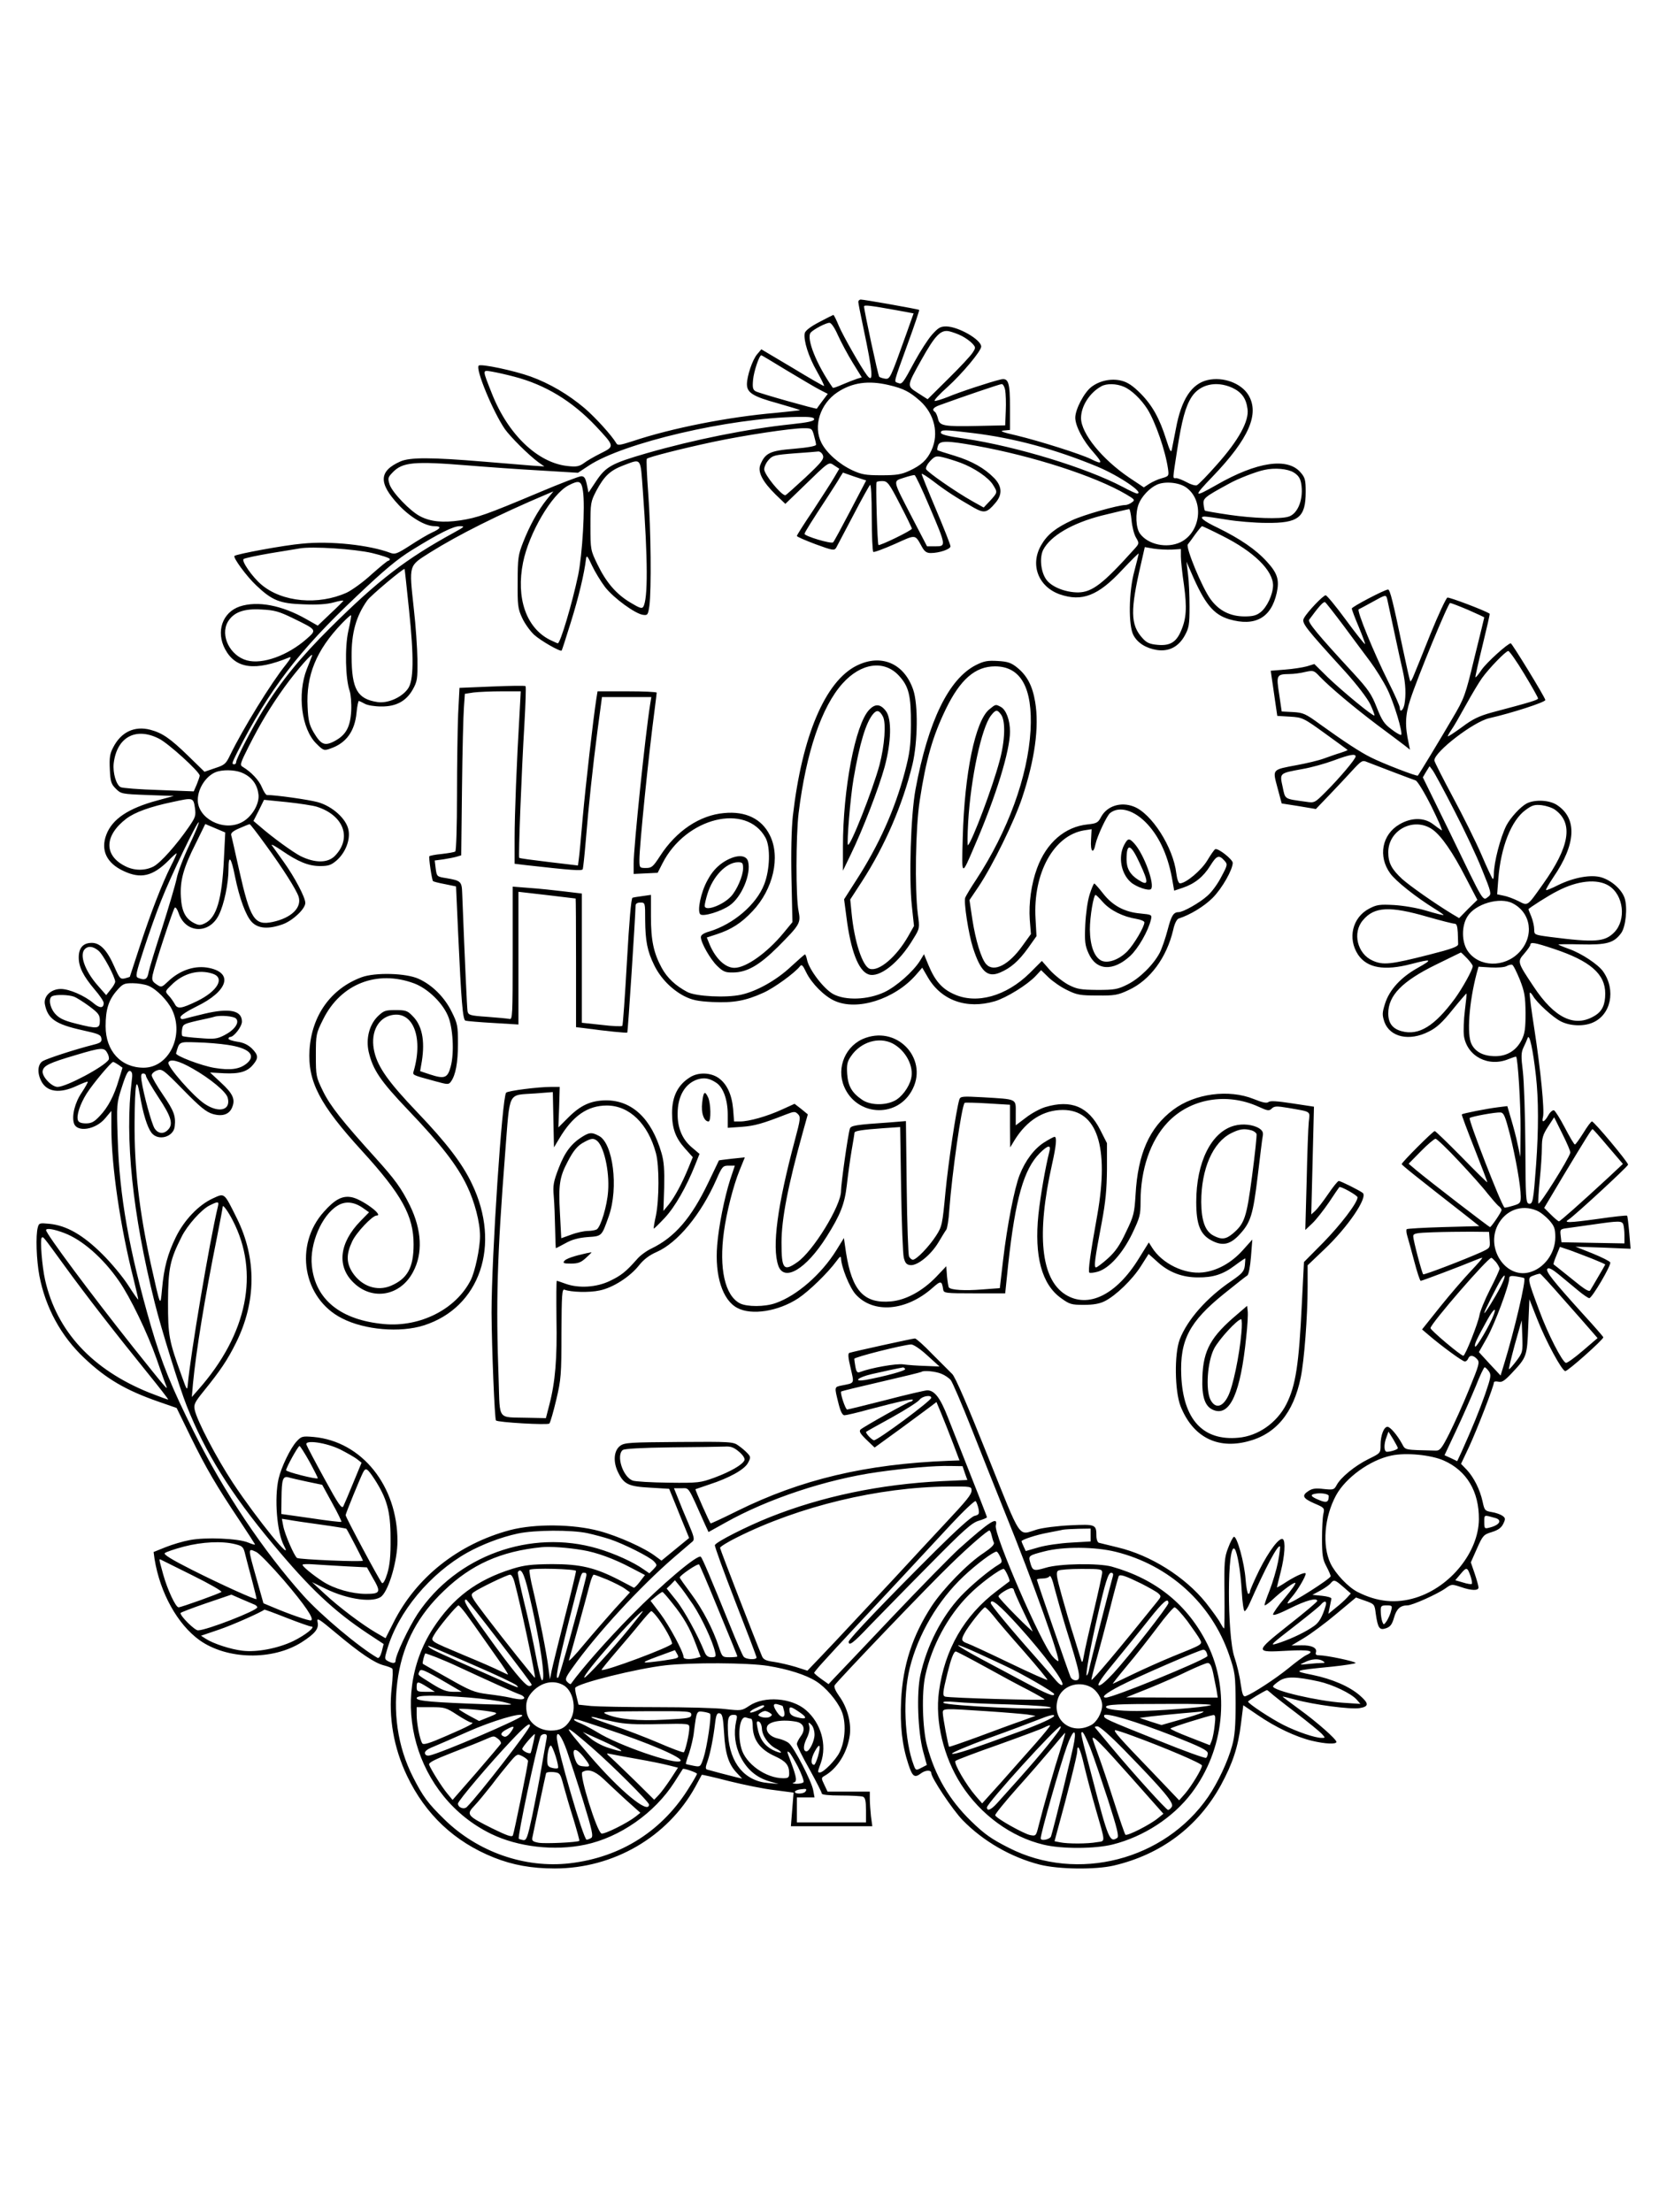 <?xml version="1.0" standalone="no"?>
<!DOCTYPE svg PUBLIC "-//W3C//DTD SVG 20010904//EN"
 "http://www.w3.org/TR/2001/REC-SVG-20010904/DTD/svg10.dtd">
<svg version="1.0" xmlns="http://www.w3.org/2000/svg"
 width="864pt" height="1152pt" viewBox="0 0 864 1152"
 preserveAspectRatio="xMidYMid meet">

<g transform="translate(0,1152) scale(0.1,-0.1)"
fill="#000000" stroke="none">
<path d="M4470 9948 c0 -7 12 -67 26 -133 50 -237 55 -296 19 -249 -32 43
-123 203 -146 256 -13 32 -26 58 -29 58 -3 -1 -36 -17 -75 -38 -44 -23 -71
-44 -74 -57 -7 -38 20 -123 63 -198 24 -43 41 -77 37 -77 -4 0 -79 43 -166 96
l-160 95 -22 -26 c-24 -28 -53 -113 -53 -156 0 -44 32 -64 160 -99 66 -19 119
-35 117 -36 -1 -1 -58 -7 -127 -14 -246 -21 -541 -79 -744 -147 -69 -22 -80
-24 -87 -10 -23 39 -106 131 -164 181 -85 72 -182 129 -281 165 -86 31 -260
68 -271 57 -18 -17 74 -239 136 -330 30 -42 123 -135 176 -174 l30 -21 -60 4
c-33 3 -148 12 -255 21 -276 23 -385 23 -435 1 -112 -50 -115 -112 -10 -225
59 -64 139 -112 187 -112 39 0 35 -12 -12 -33 -22 -10 -74 -41 -115 -68 -67
-43 -78 -47 -102 -38 -109 41 -311 63 -459 48 -94 -8 -342 -54 -353 -64 -8 -9
63 -106 113 -153 83 -79 123 -95 246 -99 71 -3 122 0 158 10 29 8 51 12 50 8
-2 -3 -32 -34 -68 -67 l-65 -62 -60 34 c-128 73 -254 96 -346 66 -91 -31 -125
-131 -77 -222 55 -103 157 -116 333 -44 14 6 10 -4 -16 -37 -77 -95 -225 -336
-291 -472 -21 -44 -28 -51 -78 -67 l-55 -19 -85 83 c-94 91 -134 119 -198 136
-82 21 -152 -12 -193 -93 -17 -32 -20 -54 -17 -114 3 -64 7 -76 31 -100 27
-27 31 -28 165 -33 l137 -5 -84 -23 c-153 -41 -236 -97 -267 -178 -31 -81 1
-149 90 -190 89 -42 151 -27 232 53 24 25 44 42 44 39 0 -4 -13 -33 -30 -66
-45 -90 -103 -238 -161 -415 -29 -88 -53 -161 -53 -162 -1 -1 -12 -4 -26 -8
-23 -5 -27 -1 -54 60 -38 87 -74 125 -118 125 -45 0 -68 -26 -68 -76 0 -50 24
-97 83 -167 26 -30 47 -61 47 -70 0 -28 -20 -29 -53 -1 -46 39 -126 74 -170
74 -52 0 -92 -39 -83 -81 15 -75 56 -103 196 -134 82 -18 95 -23 98 -42 3 -18
-4 -24 -40 -33 -99 -25 -245 -73 -266 -86 -26 -17 -29 -61 -7 -104 29 -57 96
-66 184 -25 30 14 56 24 58 22 2 -2 -12 -27 -31 -56 -36 -52 -53 -122 -41
-160 15 -50 115 -34 164 27 l31 37 0 -85 c0 -201 46 -517 116 -792 13 -53 24
-100 24 -105 0 -4 -23 28 -51 72 -28 44 -90 119 -138 166 -99 98 -184 147
-273 156 -52 5 -55 4 -61 -18 -12 -43 -7 -172 8 -252 32 -167 113 -315 234
-429 114 -108 216 -168 389 -228 l92 -32 74 -152 c79 -161 132 -252 255 -436
42 -63 77 -118 79 -122 2 -4 -14 0 -35 9 -51 22 -224 29 -305 13 -34 -6 -91
-23 -126 -37 l-62 -25 5 -37 c29 -177 120 -340 234 -422 143 -102 380 -107
532 -11 70 45 91 71 83 105 -5 25 4 20 96 -57 124 -104 199 -155 248 -168 20
-5 41 -13 45 -17 4 -4 3 -49 -3 -100 -17 -154 10 -312 80 -459 96 -201 247
-343 452 -425 98 -39 196 -57 317 -57 306 0 588 164 732 425 18 33 33 61 34
63 1 1 65 -13 141 -33 77 -19 183 -41 238 -47 l99 -13 -7 -87 -7 -88 212 0
212 0 -7 52 c-3 29 -6 70 -6 91 l0 37 -110 0 -110 0 -17 36 c-16 33 -16 36 -1
45 69 38 122 124 134 215 8 65 -14 145 -56 202 -19 27 -28 48 -23 56 12 21
497 528 605 631 90 88 190 175 201 175 3 0 8 -11 11 -24 3 -13 8 -31 12 -39 4
-10 -13 -27 -53 -54 -84 -55 -211 -186 -271 -277 -100 -154 -150 -307 -159
-491 -6 -132 5 -233 38 -333 21 -64 32 -72 65 -47 24 18 54 19 54 2 0 -25 111
-191 163 -245 107 -110 253 -194 402 -232 100 -25 289 -27 385 -5 248 58 440
203 559 420 61 113 89 197 104 319 l12 96 75 -51 c93 -64 199 -114 282 -134
71 -17 128 -19 128 -6 0 14 -103 105 -196 172 -46 34 -84 62 -84 64 0 1 30 -6
67 -16 94 -26 288 -52 334 -44 49 8 49 24 2 65 -53 47 -145 87 -248 108 -105
21 -101 23 103 43 67 7 122 16 122 19 0 8 -152 40 -189 40 -16 0 -21 4 -18 14
9 24 -21 39 -75 38 l-52 -1 65 39 c35 21 111 77 168 125 l103 86 48 -17 c48
-17 49 -18 55 -68 11 -75 19 -87 54 -75 22 8 31 20 41 55 13 46 33 64 70 64
25 0 157 59 200 90 29 21 32 21 77 6 57 -20 93 -20 93 -3 0 8 -9 40 -20 73
l-20 58 32 72 c30 68 35 73 78 86 32 10 49 22 59 43 12 25 12 30 -5 42 -10 7
-35 16 -56 19 -35 6 -37 9 -47 56 -14 62 -45 124 -82 164 l-30 31 42 89 c43
93 129 316 129 334 0 6 10 8 23 5 18 -5 32 4 68 42 81 86 82 89 88 246 l6 141
39 -99 c46 -118 131 -275 148 -275 14 0 198 164 198 176 0 3 -46 56 -102 117
-160 177 -201 228 -189 240 7 7 25 -2 58 -29 27 -22 71 -59 99 -82 27 -23 55
-42 61 -42 14 0 115 171 109 186 -2 6 -44 27 -93 47 l-88 35 144 -5 143 -6 -7
84 c-4 46 -9 86 -11 88 -3 3 -73 -5 -156 -17 -145 -20 -178 -21 -149 -3 29 18
310 277 310 286 1 12 -177 225 -188 225 -5 0 -25 -27 -45 -60 -21 -33 -40 -60
-44 -60 -4 0 -27 39 -52 87 -25 48 -51 89 -57 91 -7 2 -21 -10 -30 -27 -21
-37 -36 -40 -27 -7 8 35 -12 241 -45 456 -16 102 -27 187 -24 190 2 3 9 -4 16
-15 19 -35 104 -113 146 -134 47 -24 117 -27 164 -7 97 40 124 170 56 267 -26
37 -114 95 -177 117 -28 10 -54 21 -56 23 -2 2 50 3 117 1 134 -3 172 7 210
59 24 33 34 133 18 182 -15 45 -68 92 -121 108 -54 16 -143 0 -225 -40 -33
-17 -61 -28 -63 -26 -3 2 15 32 38 67 118 172 125 305 20 375 -39 27 -116 31
-159 9 -32 -17 -84 -73 -106 -115 -31 -62 -65 -192 -65 -253 0 -17 -3 -28 -6
-25 -4 4 -31 61 -59 127 -29 67 -96 202 -149 300 -53 99 -96 184 -96 190 0 45
205 202 286 220 115 26 295 84 292 95 -5 20 -173 294 -180 295 -15 0 -125 -99
-152 -138 -16 -24 -30 -41 -32 -39 -2 1 15 76 37 166 22 90 39 164 37 165 -22
16 -210 87 -220 84 -7 -3 -47 -88 -88 -189 -40 -101 -80 -199 -88 -218 -7 -18
-15 -31 -17 -29 -3 2 -20 80 -40 174 -50 240 -66 304 -76 304 -17 0 -189 -90
-189 -99 0 -5 16 -48 36 -95 20 -48 35 -89 33 -90 -2 -2 -47 54 -99 125 -52
71 -100 129 -106 129 -13 0 -96 -87 -113 -119 -14 -25 4 -47 217 -281 61 -68
112 -135 128 -167 14 -30 24 -57 22 -59 -7 -6 -168 127 -243 199 l-70 69 -39
-12 c-22 -6 -73 -14 -114 -17 l-74 -6 5 -36 c3 -20 11 -73 17 -117 l12 -82 66
-4 c65 -4 70 -6 182 -87 63 -46 116 -84 118 -86 2 -2 -14 -8 -35 -15 -21 -6
-60 -20 -88 -30 -27 -10 -90 -25 -139 -34 -133 -25 -129 -20 -103 -118 l22
-82 89 -14 89 -15 71 74 c39 41 93 98 120 128 46 50 52 53 75 43 43 -17 235
-90 253 -96 10 -3 46 -62 83 -136 36 -73 60 -128 53 -124 -7 4 -28 19 -46 33
-47 35 -113 34 -174 -2 -91 -53 -112 -167 -48 -255 28 -40 136 -125 228 -182
29 -18 52 -34 50 -35 -2 -2 -41 8 -88 22 -49 15 -121 27 -170 30 -75 4 -90 2
-130 -19 -87 -46 -113 -155 -57 -240 47 -69 136 -85 277 -48 108 28 114 25 34
-20 -88 -49 -148 -114 -171 -187 -15 -48 -15 -58 -3 -95 29 -79 130 -102 231
-50 41 20 71 48 124 114 38 47 71 85 72 84 2 -1 -2 -41 -8 -88 -6 -48 -8 -107
-5 -132 16 -107 128 -165 233 -121 20 8 38 14 39 12 9 -9 24 -249 23 -377 l-1
-145 -14 65 c-7 36 -23 95 -34 132 l-20 68 -48 -6 c-58 -7 -183 -32 -189 -37
-2 -2 28 -82 66 -178 38 -96 68 -175 67 -176 -1 -2 -62 58 -134 132 -73 74
-136 135 -140 135 -9 0 -172 -163 -172 -172 0 -5 67 -59 340 -272 l64 -51
-186 -5 c-103 -3 -189 -8 -192 -11 -3 -3 -2 -19 3 -35 5 -16 21 -75 36 -131
15 -57 30 -103 34 -103 7 0 213 78 275 104 21 9 41 16 45 16 4 0 -22 -30 -58
-68 -35 -37 -107 -120 -160 -186 l-95 -119 34 -29 c69 -59 177 -138 189 -138
6 0 14 7 17 15 8 20 27 19 47 -3 14 -16 11 -28 -42 -157 -31 -77 -78 -180
-103 -230 -40 -79 -49 -90 -72 -89 -165 4 -156 2 -174 35 -25 46 -62 89 -76
89 -19 0 -36 -45 -36 -94 0 -43 0 -43 -63 -74 -71 -35 -145 -96 -166 -136 -13
-24 -17 -25 -67 -20 -41 5 -59 3 -79 -10 -37 -24 -31 -38 30 -65 52 -22 54
-24 47 -55 -4 -17 -7 -76 -7 -131 0 -84 4 -107 23 -142 12 -23 22 -46 22 -51
0 -13 -203 -142 -223 -142 -5 0 5 16 22 35 28 32 71 105 71 120 0 11 -45 -8
-98 -41 -28 -19 -52 -32 -52 -30 0 1 9 38 20 81 21 83 26 160 11 170 -18 11
-72 -61 -122 -160 -27 -55 -49 -106 -49 -112 0 -7 -4 -13 -9 -13 -4 0 -11 34
-14 75 -6 86 -45 227 -61 222 -5 -2 -19 -28 -30 -58 -19 -48 -21 -74 -19 -236
1 -101 0 -183 -2 -183 -3 0 -11 13 -20 29 -8 16 -42 63 -75 105 -109 135 -287
247 -459 288 -47 12 -92 22 -98 24 -7 2 -13 18 -13 36 0 60 -5 61 -136 55 -66
-3 -144 -13 -174 -22 -100 -30 -76 -66 -256 383 -104 261 -169 412 -185 427
-13 13 -60 60 -104 104 -43 45 -84 81 -90 81 -11 0 -320 -68 -341 -75 -9 -2
-7 -25 6 -79 19 -84 23 -77 -47 -91 -38 -8 -38 -6 -17 -90 11 -45 21 -65 32
-65 8 0 65 13 126 30 167 44 237 59 230 49 -3 -5 -9 -9 -14 -9 -11 0 -239
-128 -258 -144 -9 -9 -3 -21 30 -53 l43 -41 135 98 c74 55 147 108 161 119
l26 20 26 -62 c14 -34 41 -102 60 -152 l34 -90 -56 -2 c-432 -17 -769 -97
-1101 -261 -74 -37 -137 -66 -139 -65 -5 3 -82 176 -79 178 2 1 35 12 73 25
102 33 184 78 201 113 14 26 14 31 -3 49 -10 11 -31 29 -47 40 -27 20 -41 21
-310 19 -254 -2 -283 -3 -306 -20 -34 -25 -38 -85 -10 -140 30 -61 55 -72 167
-78 l98 -6 33 -81 c18 -45 41 -102 52 -128 l19 -47 -72 -59 -72 -59 -30 22
c-57 44 -196 106 -293 132 -137 37 -336 39 -466 5 -269 -72 -489 -246 -607
-482 l-41 -81 -50 29 c-72 42 -193 133 -268 203 l-65 60 70 -34 c118 -58 256
-76 294 -38 39 39 81 187 81 286 0 288 -186 519 -436 542 -59 5 -64 4 -89 -23
-32 -34 -80 -134 -94 -194 -23 -101 -9 -280 28 -349 55 -102 -140 137 -266
327 -85 129 -188 325 -199 381 -6 27 1 40 48 98 85 105 123 161 167 250 106
213 108 440 5 648 -68 137 -63 133 -126 104 -74 -34 -149 -113 -192 -201 -43
-88 -62 -159 -72 -270 -9 -97 -7 -100 -59 132 -60 275 -86 497 -84 740 2 201
9 242 27 140 17 -100 39 -170 61 -199 35 -45 116 -22 121 34 6 53 -4 80 -60
162 -33 48 -60 95 -60 103 0 9 12 20 28 26 26 9 33 4 137 -102 87 -89 119
-115 153 -125 51 -15 88 -2 102 37 16 40 2 70 -59 126 l-57 53 73 -4 c83 -4
123 9 153 47 27 33 25 48 -8 82 -20 19 -44 31 -75 35 -26 4 -47 11 -47 16 0 5
4 9 9 9 19 0 61 54 61 80 0 58 -64 72 -195 41 -49 -12 -98 -24 -107 -27 -12
-3 -18 0 -18 9 0 9 35 32 84 56 161 78 193 173 67 200 -74 16 -154 -10 -218
-72 -31 -29 -33 -30 -58 -13 -22 15 -25 22 -20 49 10 49 106 341 115 350 4 5
13 -7 20 -27 35 -107 160 -113 210 -10 27 54 50 164 50 238 0 79 14 63 34 -39
23 -113 56 -203 87 -236 33 -35 87 -39 162 -12 52 19 117 80 117 111 0 29 -55
133 -112 213 -30 42 -58 81 -63 88 -4 7 20 -6 52 -28 86 -59 140 -81 200 -81
44 0 58 5 87 30 45 40 71 106 61 157 -10 58 -84 125 -161 146 -48 13 -218 37
-264 37 -5 0 -17 18 -26 40 -15 37 -56 80 -99 106 -17 9 -15 17 32 110 60 118
111 203 184 305 64 89 155 192 144 164 -4 -11 -16 -42 -27 -69 -51 -130 -28
-313 50 -389 36 -36 40 -37 73 -25 82 28 127 90 136 188 3 33 9 60 12 60 3 -1
17 -7 31 -15 14 -8 52 -14 85 -14 78 -1 131 28 165 89 23 41 25 55 24 155 -1
61 -9 180 -19 266 -25 233 -28 220 85 292 147 92 356 197 609 304 l33 14 -35
-43 c-45 -56 -89 -136 -123 -223 -25 -64 -28 -82 -28 -205 -1 -121 1 -140 23
-187 13 -29 41 -68 62 -88 35 -32 137 -90 144 -83 2 2 23 68 48 148 40 128 70
253 79 330 3 21 8 15 31 -35 15 -32 46 -83 68 -112 44 -57 159 -141 199 -145
23 -3 25 1 32 47 11 84 8 400 -6 585 -7 96 -11 178 -7 181 9 9 182 53 346 88
160 34 405 71 470 71 42 0 44 -1 54 -37 6 -21 11 -43 11 -49 0 -7 -44 -15
-115 -21 -125 -10 -150 -22 -175 -83 -15 -37 10 -87 79 -155 l51 -49 88 85
c143 139 137 135 167 115 l26 -17 -27 -46 c-15 -26 -65 -103 -110 -172 -46
-68 -84 -128 -84 -132 0 -4 44 -23 97 -43 90 -33 98 -34 108 -18 5 9 45 85 88
167 43 83 83 154 88 160 5 5 9 -59 9 -167 0 -97 4 -179 8 -182 5 -3 55 16 112
41 113 51 104 52 142 -16 13 -23 24 -31 45 -31 45 0 103 20 103 35 0 8 -34 94
-75 191 -41 97 -75 181 -75 186 0 4 28 -13 63 -40 61 -47 115 -82 209 -136 54
-30 68 -27 112 25 37 43 35 86 -6 129 -51 52 -116 89 -208 117 -47 14 -87 27
-88 29 -2 1 -1 12 3 23 8 27 46 27 196 0 296 -53 622 -158 785 -254 44 -26 46
-29 29 -41 -10 -8 -26 -14 -34 -14 -38 0 -220 -52 -277 -79 -86 -40 -130 -75
-161 -129 -60 -102 -16 -217 96 -257 116 -40 200 -8 326 128 47 50 85 88 85
84 0 -4 -10 -45 -22 -90 -30 -108 -32 -285 -5 -335 22 -41 66 -68 123 -77 62
-9 112 17 144 75 22 40 25 57 25 150 0 58 -3 134 -8 170 l-8 65 24 -55 c71
-165 116 -220 199 -245 134 -39 218 7 247 137 15 68 4 103 -51 163 -58 64
-141 120 -255 176 -78 37 -103 59 -68 59 8 0 59 -7 113 -16 53 -9 147 -17 207
-17 168 -2 205 28 205 162 0 60 -3 74 -26 100 -67 80 -227 57 -438 -64 -121
-69 -124 -64 -21 43 190 198 246 328 186 426 -38 61 -131 95 -211 77 -84 -19
-138 -101 -166 -254 -9 -45 -18 -93 -21 -107 -4 -20 -10 -10 -29 50 -35 111
-72 178 -134 241 -40 40 -67 58 -98 66 -53 14 -115 1 -158 -32 -38 -29 -84
-117 -84 -160 0 -43 40 -120 96 -182 49 -56 46 -64 -14 -34 -52 26 -267 94
-387 123 -75 17 -92 24 -67 26 l32 3 0 115 c0 133 -8 157 -48 148 -55 -13
-219 -67 -275 -91 -33 -13 -64 -22 -69 -21 -6 2 24 35 67 73 76 69 175 187
175 210 0 36 -118 104 -182 105 -31 0 -42 -7 -75 -44 -21 -24 -60 -85 -88
-136 -64 -119 -67 -123 -89 -114 -21 8 -25 -7 53 208 34 93 60 171 58 172 -4
4 -287 54 -304 54 -7 0 -13 -6 -13 -12z m202 -44 l86 -16 -38 -107 c-84 -235
-85 -236 -111 -233 -13 2 -27 7 -30 10 -6 6 -79 345 -79 366 0 9 27 6 172 -20z
m-308 -130 c17 -37 51 -101 77 -143 l47 -76 -26 -8 c-15 -5 -48 -18 -74 -29
-27 -12 -49 -20 -51 -17 -85 121 -139 257 -115 287 15 17 79 51 98 51 9 0 27
-26 44 -65z m646 -4 c19 -10 43 -27 54 -39 18 -20 18 -22 1 -48 -10 -16 -66
-76 -126 -135 l-108 -107 -50 32 c-59 38 -60 34 17 172 72 129 101 159 145
150 17 -4 48 -15 67 -25z m-911 -180 c72 -43 149 -89 171 -100 l41 -21 -28
-37 c-15 -20 -28 -38 -29 -40 -2 -4 -297 79 -318 90 -15 8 -18 19 -14 61 4 43
32 127 43 127 2 0 62 -36 134 -80z m-1419 -32 c160 -42 299 -126 423 -257 99
-106 99 -105 25 -142 -34 -17 -74 -40 -89 -52 -23 -16 -38 -19 -82 -14 -156
16 -311 164 -395 377 -51 129 -51 123 -1 115 24 -4 78 -16 119 -27z m1948 -43
c78 -18 111 -36 164 -83 75 -68 99 -171 59 -257 -23 -50 -53 -78 -116 -107
-41 -19 -67 -23 -145 -23 -82 0 -103 4 -151 26 -70 33 -134 90 -161 143 -44
86 -7 203 83 263 77 51 161 63 267 38z m607 -27 c3 -18 5 -67 3 -108 l-3 -75
-140 -3 c-181 -4 -202 0 -210 38 -4 16 -11 32 -16 35 -17 11 -9 23 24 35 112
41 314 110 324 110 7 0 15 -15 18 -32z m618 18 c39 -16 90 -65 123 -117 42
-68 94 -218 107 -311 5 -36 4 -38 -31 -48 -20 -5 -50 -19 -66 -29 l-29 -19
-75 50 c-142 96 -252 231 -252 311 0 62 45 132 105 165 27 16 79 15 118 -2z
m564 -5 c49 -23 73 -55 80 -111 9 -62 -46 -162 -158 -288 -50 -57 -98 -106
-106 -109 -8 -3 -32 4 -53 16 -21 11 -45 21 -54 21 -20 0 -20 -14 4 143 25
161 44 230 76 280 43 66 128 85 211 48z m-2177 -164 c0 -10 -32 -17 -117 -26
-229 -24 -508 -80 -758 -152 -179 -52 -210 -69 -260 -144 l-40 -60 -9 43 c-7
32 -13 42 -29 42 -11 0 -110 -38 -221 -85 -276 -116 -319 -131 -410 -145 -89
-13 -153 -7 -207 21 -52 26 -146 124 -160 166 -10 32 -9 37 15 62 52 55 111
60 396 37 96 -8 264 -20 373 -26 l197 -12 56 37 c180 119 731 248 1087 254 67
1 87 -2 87 -12z m825 -72 c216 -26 430 -84 650 -175 113 -47 250 -140 206
-140 -5 0 -38 15 -73 34 -192 101 -553 211 -825 252 -86 12 -123 21 -123 31 0
16 17 16 165 -2z m-779 -117 c6 -19 -8 -36 -92 -115 -55 -51 -101 -92 -104
-92 -22 0 -110 108 -110 135 0 13 10 35 23 49 20 23 31 26 132 34 61 4 118 9
127 10 9 0 20 -9 24 -21z m717 -38 c72 -27 145 -77 168 -114 25 -40 25 -40
-14 -83 l-34 -36 -59 33 c-89 50 -235 152 -241 167 -3 8 7 27 21 42 25 26 31
28 66 20 21 -5 63 -18 93 -29z m-1655 -147 c26 -355 27 -563 2 -603 -7 -11
-20 -6 -65 21 -75 44 -128 106 -173 199 -36 74 -37 77 -37 200 0 121 1 127 31
185 41 76 71 105 142 132 94 35 87 44 100 -134z m3389 97 c23 -14 34 -29 39
-55 15 -81 -16 -162 -67 -176 -45 -13 -184 -8 -307 10 -68 10 -125 20 -127 22
-2 2 -5 17 -7 33 -3 31 5 38 134 108 42 24 142 63 183 71 53 12 121 6 152 -13z
m-2308 -199 c-45 -86 -85 -160 -90 -165 -9 -10 -149 32 -149 44 0 7 39 69 125
200 23 36 50 77 58 92 l17 27 60 -21 61 -20 -82 -157z m412 20 c87 -204 87
-206 31 -206 l-44 0 -78 150 c-103 199 -101 188 -43 207 27 9 52 15 56 14 5
-1 40 -75 78 -165z m-154 13 c34 -65 62 -123 62 -127 1 -9 -168 -91 -174 -85
-6 5 -15 319 -10 327 2 4 16 6 32 6 25 -1 34 -12 90 -121z m-1651 69 c12 -79
-3 -330 -25 -438 -32 -151 -93 -355 -106 -355 -3 0 -22 9 -43 19 -122 63 -175
217 -138 402 31 153 149 355 236 401 56 29 68 25 76 -29z m3141 19 c96 -68 78
-234 -30 -286 -71 -33 -168 -12 -210 45 -22 30 -25 106 -7 154 15 39 57 84 95
101 41 19 115 12 152 -14z m-284 -171 c3 -33 13 -73 23 -90 18 -31 18 -31 -11
-63 -160 -178 -217 -222 -290 -223 -67 0 -139 29 -166 67 -29 40 -36 115 -16
155 38 73 152 139 304 178 87 21 123 30 144 34 3 0 9 -26 12 -58z m-3528 -64
c-252 -138 -395 -248 -645 -496 -155 -154 -256 -278 -349 -428 -56 -90 -141
-254 -141 -271 0 -7 -4 -12 -10 -12 -14 0 -13 5 16 63 165 325 319 527 620
811 146 139 214 195 290 242 144 89 215 124 249 124 27 0 25 -3 -30 -33z
m4000 -17 c164 -82 265 -180 265 -259 -1 -47 -31 -112 -65 -139 -21 -17 -41
-22 -83 -22 -75 0 -134 30 -177 89 -44 59 -131 270 -119 286 5 6 23 30 39 53
17 23 32 41 35 42 3 0 50 -22 105 -50z m-4427 -90 c50 -12 92 -26 92 -31 0 -5
-3 -9 -8 -9 -4 0 -43 -32 -87 -71 -43 -40 -102 -82 -129 -95 -148 -67 -336
-50 -444 41 -49 41 -107 126 -93 134 7 5 69 18 139 30 70 11 138 23 152 25 66
12 289 -3 378 -24z m4165 18 l47 3 0 -39 c0 -21 7 -88 16 -148 16 -118 13
-175 -16 -241 -25 -58 -58 -77 -122 -71 -42 4 -57 11 -79 36 -62 69 -63 144
-7 385 l20 88 46 -8 c26 -4 68 -6 95 -5z m-3973 -312 c26 -249 25 -371 -6
-413 -32 -45 -105 -77 -158 -69 -105 16 -134 67 -135 236 -1 124 23 211 82
294 17 24 188 168 194 163 1 -1 11 -96 23 -211z m5095 52 c3 -13 19 -88 36
-168 17 -80 37 -172 45 -205 15 -66 17 -126 8 -174 -7 -32 -24 -43 -24 -16 0
8 -26 68 -59 133 -76 152 -167 375 -155 379 5 2 36 19 69 37 74 41 73 41 80
14z m-228 -136 c47 -64 110 -148 139 -187 28 -38 69 -103 89 -144 35 -71 82
-227 72 -238 -3 -2 -26 10 -50 29 -38 28 -50 46 -77 114 -27 69 -44 94 -123
180 -182 197 -239 265 -229 277 52 71 75 96 83 91 5 -3 48 -58 96 -122z m649
82 c46 -20 84 -38 84 -39 0 -2 -23 -96 -51 -209 -48 -199 -52 -211 -116 -319
-63 -108 -172 -288 -179 -296 -5 -5 -182 63 -245 95 -53 26 -140 83 -261 170
-79 58 -91 63 -145 66 l-58 3 -13 89 c-16 101 -14 105 53 106 22 0 60 5 83 11
42 9 45 8 75 -24 56 -58 179 -161 301 -253 66 -49 131 -98 144 -108 l25 -20
-6 30 c-21 95 -19 149 7 229 40 123 198 505 208 505 5 0 47 -16 94 -36z
m-6123 -42 c129 -63 128 -61 74 -109 -99 -87 -230 -134 -311 -112 -88 24 -140
129 -100 200 30 51 84 71 177 65 66 -3 92 -11 160 -44z m291 -68 c-19 -85 -15
-250 7 -312 6 -18 10 -65 8 -105 -5 -85 -28 -126 -90 -158 -49 -25 -68 -16
-106 48 -22 38 -28 62 -31 131 -9 164 45 296 177 434 25 26 47 46 49 44 2 -3
-4 -39 -14 -82z m6124 -223 c40 -66 72 -123 72 -128 0 -8 -36 -19 -240 -73
-68 -19 -100 -34 -157 -77 -40 -29 -73 -51 -73 -47 0 3 8 18 18 32 11 15 45
74 77 132 32 58 70 121 84 140 36 50 123 140 136 140 6 0 44 -54 83 -119z
m-7111 -337 c48 -23 213 -173 213 -193 0 -5 -7 -25 -15 -45 l-16 -37 -182 7
c-100 3 -190 10 -199 15 -23 12 -41 74 -36 123 16 137 114 191 235 130z m6233
-93 c0 -14 -85 -114 -155 -184 -58 -58 -59 -59 -104 -52 -115 16 -107 11 -121
77 -16 73 -18 71 101 93 48 8 122 29 165 45 83 31 114 36 114 21z m513 -280
c53 -102 119 -242 146 -311 47 -115 49 -126 34 -138 -33 -24 -18 -48 -202 332
l-141 288 17 29 18 29 16 -21 c9 -12 60 -106 112 -208z m-6304 191 c45 -22 71
-59 77 -108 7 -51 -37 -123 -91 -148 -95 -46 -225 23 -225 118 0 65 50 135
105 149 43 11 102 6 134 -11z m-254 -178 c6 -42 3 -50 -32 -101 -64 -93 -146
-185 -183 -205 -45 -23 -101 -23 -149 2 -111 56 -108 159 7 247 44 33 122 62
242 87 105 23 107 23 115 -30z m635 5 c141 -45 184 -164 94 -256 -37 -38 -104
-38 -179 -1 -39 20 -147 98 -212 155 l-33 28 28 55 27 55 120 -12 c66 -7 136
-18 155 -24z m6449 -16 c96 -70 76 -192 -64 -388 -83 -117 -77 -113 -128 -87
-24 12 -59 25 -77 28 l-33 7 6 79 c13 168 68 306 142 360 34 25 47 29 84 25
24 -3 55 -13 70 -24z m-7113 -184 c-30 -63 -60 -141 -66 -174 -7 -33 -41 -148
-75 -255 -35 -107 -67 -212 -71 -232 -6 -38 -19 -45 -55 -30 -15 6 -11 24 31
152 26 80 66 193 90 252 48 123 188 413 195 406 3 -3 -19 -56 -49 -119z m180
-74 c-10 -208 -38 -304 -99 -333 -22 -11 -32 -11 -54 0 -47 23 -67 62 -71 137
-5 86 13 152 79 282 l48 98 52 -22 52 -22 -7 -140z m220 72 c89 -122 157 -230
169 -266 18 -57 -37 -111 -135 -132 -95 -20 -117 14 -175 272 -20 90 -38 171
-41 180 -3 11 10 22 43 36 27 12 50 21 53 21 3 1 42 -50 86 -111z m6075 83
c46 -33 106 -120 173 -251 l60 -115 -48 -47 -47 -48 -37 22 c-92 56 -220 146
-260 182 -55 51 -72 84 -72 139 0 117 135 186 231 118z m917 -292 c78 -48 93
-179 28 -244 -49 -49 -100 -53 -333 -23 -83 11 -83 11 -83 40 0 16 -7 46 -15
66 -8 19 -15 37 -15 38 0 5 108 74 151 95 105 55 207 65 267 28z m-500 -92
c97 -50 113 -172 34 -255 -78 -82 -211 -78 -269 8 -31 46 -32 129 -1 178 40
66 169 104 236 69z m-441 -71 c67 -19 129 -35 138 -35 11 0 15 -12 17 -45 1
-25 2 -52 2 -61 1 -13 -31 -25 -149 -55 -204 -52 -242 -56 -297 -31 -79 35
-106 145 -50 210 59 71 140 75 339 17z m655 -166 c190 -63 268 -131 268 -233
0 -58 -16 -92 -54 -115 -104 -64 -210 -14 -320 153 -84 126 -85 128 -47 171
17 20 31 40 31 45 0 16 23 12 122 -21z m-7580 -9 c24 -18 88 -138 88 -163 -1
-7 -11 -25 -24 -40 l-23 -29 -43 49 c-68 77 -98 161 -68 191 17 17 42 15 70
-8z m7129 -41 c16 -17 29 -35 29 -40 0 -18 -53 -114 -93 -169 -106 -144 -188
-194 -277 -170 -48 13 -70 42 -70 93 0 93 72 167 247 253 70 35 130 63 131 64
2 0 17 -14 33 -31z m274 -110 c25 -64 29 -87 30 -174 0 -81 -4 -108 -20 -140
-28 -55 -76 -85 -137 -85 -61 0 -103 21 -124 62 -26 49 -13 219 26 368 l10 36
64 -4 c35 -2 72 1 82 7 11 6 24 9 29 7 6 -1 23 -36 40 -77z m-6806 30 c63 -22
24 -90 -82 -142 -83 -40 -103 -43 -117 -15 -7 12 -21 33 -32 44 -19 21 -19 22
14 54 61 62 144 84 217 59z m-335 -63 c41 -17 99 -76 122 -124 65 -135 -17
-302 -148 -302 -118 0 -198 87 -198 216 0 86 15 135 57 184 32 37 39 40 84 40
27 0 65 -6 83 -14z m-389 -56 c14 -5 50 -28 80 -50 48 -36 55 -45 55 -75 0
-43 -11 -44 -126 -15 -60 15 -85 27 -106 50 -29 32 -38 84 -15 93 21 9 85 7
112 -3z m845 -115 c18 -21 -9 -59 -62 -86 -37 -19 -52 -21 -126 -15 -47 3 -88
8 -92 11 -3 2 -5 17 -2 33 4 28 8 30 80 47 43 9 82 18 87 20 30 10 104 4 115
-10z m6769 -297 c14 -122 14 -281 1 -462 -14 -190 -17 -208 -38 -204 -15 3
-17 30 -18 298 -1 162 -7 338 -13 390 -10 80 -9 99 3 125 8 16 18 39 22 50 9
26 28 -62 43 -197z m-6814 161 c111 -16 150 -53 102 -95 -37 -32 -86 -39 -170
-25 -67 11 -204 63 -200 76 17 62 14 60 109 57 49 -1 120 -7 159 -13z m-626
-43 c8 -13 10 -29 7 -34 -22 -36 -221 -142 -266 -142 -31 0 -82 54 -78 82 4
29 34 43 173 84 134 40 148 41 164 10z m445 -81 c90 -51 175 -121 182 -152 17
-64 -45 -81 -119 -32 -61 40 -197 196 -190 216 8 21 54 10 127 -32z m-387 20
l21 -15 -19 -62 c-25 -85 -57 -145 -100 -190 -28 -30 -43 -38 -71 -38 -24 0
-38 5 -42 16 -9 24 10 83 45 139 33 52 128 165 138 165 4 0 16 -7 28 -15z m69
-84 c-37 -297 4 -692 120 -1156 33 -133 129 -442 166 -535 97 -245 228 -455
448 -719 193 -232 317 -349 496 -468 l82 -54 -10 -40 c-7 -24 -15 -36 -22 -32
-93 53 -295 222 -387 325 -208 232 -411 536 -569 851 -117 233 -168 360 -224
552 -114 394 -164 677 -173 974 -6 181 -6 185 22 271 21 66 32 87 43 83 11 -5
13 -17 8 -52z m74 27 c0 -7 29 -57 65 -112 68 -102 79 -141 49 -170 -22 -23
-51 -20 -69 8 -15 23 -57 175 -68 249 -4 28 -2 37 9 37 8 0 14 -6 14 -12z
m7103 -303 c31 -124 57 -272 57 -326 0 -33 -3 -37 -41 -48 -23 -7 -42 -11 -44
-9 -19 19 -189 458 -181 466 9 8 135 31 161 29 17 -2 24 -20 48 -112z m315
-98 c-9 -34 -163 -279 -166 -264 -2 9 1 65 7 124 6 58 11 133 11 166 0 51 5
68 32 110 l32 49 43 -87 c24 -48 43 -92 41 -98z m197 32 l77 -90 -78 -73
c-144 -133 -249 -226 -255 -226 -4 0 -23 16 -42 35 l-35 35 100 168 c123 204
147 242 152 242 3 0 39 -41 81 -91z m-777 -76 c61 -65 128 -140 149 -168 22
-27 47 -56 56 -64 10 -7 17 -17 17 -22 0 -10 -53 -88 -60 -89 -5 0 -312 236
-385 297 l-39 33 64 65 c35 36 70 65 76 65 7 0 62 -53 122 -117z m-6463 -235
c-44 -183 -144 -778 -157 -928 -3 -33 -5 -30 -30 40 -69 191 -73 213 -73 390
1 176 10 219 71 340 29 59 104 143 146 163 44 22 49 21 43 -5z m77 -73 c141
-272 77 -591 -178 -880 l-35 -40 6 70 c16 167 60 440 126 767 16 81 29 150 29
155 1 12 29 -27 52 -72z m6791 51 c18 -7 47 -30 65 -50 27 -31 32 -44 32 -89
0 -84 -60 -164 -137 -183 -122 -31 -225 124 -163 246 40 78 124 110 203 76z
m451 -72 c3 -9 6 -34 6 -57 l0 -42 -164 3 -164 3 -4 34 c-4 33 -3 35 37 40 22
3 83 12 135 19 131 19 147 19 154 0z m-8119 -45 c93 -35 202 -130 284 -249 59
-84 149 -271 196 -405 23 -66 45 -129 50 -140 12 -30 3 -19 -172 200 -220 277
-453 590 -453 609 0 12 40 6 95 -15z m7423 -36 c3 -41 2 -42 -43 -63 -84 -38
-298 -120 -303 -116 -7 7 -52 178 -52 198 0 15 14 18 103 21 56 2 145 3 197 3
l95 -1 3 -42z m-7423 -133 c110 -152 271 -359 434 -560 60 -74 108 -136 107
-138 -2 -1 -46 15 -99 36 -297 120 -481 319 -542 586 -16 70 -27 211 -18 220
8 8 3 14 118 -144z m7958 35 c37 -15 67 -28 67 -30 0 -1 -16 -29 -35 -61 -19
-33 -38 -65 -43 -73 -6 -10 -29 4 -97 60 -50 40 -92 74 -94 75 -2 2 5 23 15
47 l18 44 51 -17 c27 -10 80 -30 118 -45z m-502 -17 c10 -13 18 -28 19 -34 0
-6 -22 -55 -50 -109 -27 -53 -52 -114 -55 -134 -7 -41 -74 -211 -84 -211 -13
0 -171 133 -171 144 0 22 298 366 317 366 3 0 13 -10 24 -22z m350 -192 c63
-71 129 -146 146 -166 l33 -38 -77 -66 c-42 -36 -82 -65 -88 -63 -20 7 -94
151 -138 271 -64 171 -64 172 -30 184 15 6 31 10 34 9 4 -1 58 -60 120 -131z
m-325 65 c-30 -58 -86 -148 -86 -138 0 9 68 144 88 175 26 39 24 16 -2 -37z
m122 43 c11 -8 -52 -276 -105 -448 l-18 -59 -57 61 -56 61 43 76 c39 69 115
272 115 308 0 12 8 15 38 10 20 -3 38 -7 40 -9z m-159 -191 c-20 -54 -93 -177
-97 -165 -4 12 7 36 64 139 31 56 50 71 33 26z m119 -239 c-18 -24 -36 -44
-39 -44 -3 0 11 57 30 128 l36 127 3 -83 c3 -81 2 -85 -30 -128z m-3069 28
l64 -58 -74 3 c-41 1 -92 5 -114 8 -35 6 -170 -18 -227 -40 -13 -5 -18 1 -23
27 -3 18 -6 37 -6 42 0 9 250 72 296 75 12 0 47 -23 84 -57z m-115 -71 c6 -8
-104 -38 -206 -57 -67 -11 -42 13 30 30 60 14 145 32 164 35 4 1 9 -3 12 -8z
m3040 -12 c13 -19 11 -30 -19 -118 -31 -88 -67 -176 -124 -303 l-22 -47 -33
16 -33 15 62 132 c34 72 79 175 101 228 21 54 42 98 46 98 4 0 14 -10 22 -21z
m-2851 -13 c18 -7 39 -22 48 -32 9 -11 58 -125 109 -254 51 -129 130 -328 176
-442 141 -347 291 -768 275 -768 -4 0 -17 10 -28 23 -59 63 -308 638 -297 683
13 50 -29 24 -190 -120 -43 -39 -200 -199 -349 -356 -149 -157 -284 -300 -301
-317 l-31 -33 -38 27 c-20 14 -37 29 -37 32 1 3 20 27 43 52 61 68 271 293
422 454 72 77 184 198 249 268 66 71 123 124 127 120 5 -5 11 -23 15 -39 5
-28 3 -32 -21 -38 -17 -4 -94 -74 -200 -179 -263 -262 -455 -463 -455 -476 0
-25 24 -7 107 81 49 50 187 192 308 314 185 188 227 225 263 235 23 7 42 15
42 18 0 4 -43 114 -203 519 -40 103 -70 142 -108 142 -10 0 -106 -22 -213 -50
-107 -27 -199 -50 -204 -50 -9 0 -38 87 -31 94 2 2 96 25 209 51 113 26 207
49 209 51 10 9 74 3 104 -10z m-53 -125 c0 -15 -278 -221 -298 -221 -11 0 -47
39 -41 44 2 2 63 36 134 75 72 40 136 81 144 92 14 19 61 27 61 10z m2430
-262 c0 -7 -36 -19 -57 -19 -16 0 -17 39 -2 77 l10 28 25 -40 c13 -22 24 -43
24 -46z m-5506 -8 c33 -17 72 -39 85 -49 l24 -19 -43 -104 c-23 -57 -47 -112
-52 -123 -8 -15 -25 9 -98 143 -49 89 -91 169 -94 178 -11 27 104 11 178 -26z
m-162 -63 c25 -46 44 -84 43 -86 -6 -7 -165 33 -165 42 0 13 62 126 70 126 3
0 27 -37 52 -82z m2237 52 c21 -18 31 -34 28 -44 -9 -23 -73 -60 -157 -91 -72
-26 -82 -28 -238 -26 -90 1 -174 6 -187 11 -51 19 -87 130 -52 159 9 7 97 12
253 14 131 1 257 3 279 4 31 2 47 -4 74 -27z m3671 -46 c119 -53 183 -161 182
-305 -1 -170 -148 -353 -329 -409 -103 -32 -201 -22 -303 30 -49 25 -115 95
-141 149 -44 94 -32 241 29 354 50 92 177 184 287 207 76 17 208 4 275 -26z
m-2495 -65 l13 -36 -133 -6 c-320 -16 -624 -79 -897 -188 -118 -47 -278 -128
-285 -145 -2 -6 46 -138 106 -293 61 -156 111 -287 111 -292 0 -14 -56 -11
-67 4 -6 6 -38 80 -71 162 -102 252 -144 350 -152 358 -15 16 -203 -143 -364
-307 -124 -126 -254 -273 -313 -355 -2 -3 -10 2 -18 10 -14 13 -11 22 27 75
124 175 353 423 528 574 47 40 91 78 98 84 10 10 5 28 -22 91 -19 44 -44 104
-55 133 l-21 52 39 0 c42 0 31 17 122 -187 l19 -41 88 49 c221 124 525 225
792 263 147 21 297 34 379 32 l64 -1 12 -36z m-3075 -31 c65 -101 84 -167 84
-308 1 -94 -4 -140 -17 -184 -11 -36 -22 -55 -28 -49 -12 12 -189 342 -189
353 0 8 76 194 91 223 14 26 21 22 59 -35z m-349 -14 l77 -16 52 -95 c29 -52
50 -96 48 -98 -2 -2 -73 6 -158 19 l-155 22 1 81 c1 100 7 117 36 110 12 -4
57 -14 99 -23z m3459 -45 c0 -21 -21 -48 -144 -179 -34 -36 -88 -95 -121 -130
-33 -36 -94 -102 -135 -146 -41 -44 -131 -140 -200 -214 -69 -74 -154 -165
-190 -202 l-65 -68 -62 20 c-34 10 -85 22 -113 26 -39 5 -54 12 -61 28 -35 83
-219 558 -219 566 0 5 39 30 88 54 323 162 737 262 1100 265 118 1 122 0 122
-20z m1860 -29 c0 -33 -11 -38 -51 -21 -44 18 -49 28 -16 33 29 5 67 -2 67
-12z m868 -115 c37 -11 22 -37 -31 -50 -26 -7 -27 -5 -27 30 0 38 -3 37 58 20z
m-6120 -34 c73 -10 134 -20 136 -22 8 -11 86 -161 86 -166 0 -8 -330 6 -343
14 -14 9 -64 123 -72 167 l-7 37 33 -5 c19 -4 94 -15 167 -25z m4012 -55 l0
-33 -102 -6 c-57 -3 -133 -14 -170 -25 l-66 -19 -11 24 c-6 13 -11 25 -11 27
0 8 79 34 135 44 33 7 69 13 80 16 11 2 48 4 83 5 l62 1 0 -34z m-2620 10 c36
-8 88 -22 115 -31 73 -24 210 -93 231 -116 17 -19 17 -20 -3 -41 l-21 -21 -29
20 c-53 38 -152 83 -240 109 -349 103 -736 -37 -938 -340 -47 -72 -115 -215
-115 -245 0 -14 -16 -14 -40 -1 -18 10 -18 13 -3 63 57 194 223 393 417 502
78 43 174 80 262 99 88 19 280 20 364 2z m-1836 -57 c40 -10 44 -14 54 -57 7
-26 22 -87 36 -137 13 -49 23 -91 22 -92 -5 -6 -189 78 -336 152 -103 52 -149
80 -142 87 6 6 50 21 99 34 96 25 199 30 267 13z m1810 -31 c73 -12 164 -45
256 -94 l69 -36 -26 -34 c-14 -19 -29 -33 -32 -32 -3 2 -38 20 -76 40 -126 65
-202 83 -350 83 -107 -1 -143 -5 -205 -24 -187 -58 -311 -151 -415 -311 -238
-368 -93 -877 303 -1070 140 -68 329 -90 490 -56 180 38 361 164 464 325 23
36 43 68 44 69 4 6 74 -19 74 -25 0 -3 -16 -32 -37 -65 -139 -230 -358 -370
-626 -401 -234 -27 -479 59 -652 228 -87 85 -112 119 -164 221 -81 159 -107
342 -77 528 29 174 105 316 238 442 142 137 297 206 508 227 44 5 137 -2 214
-15z m3622 -61 c-8 -41 -28 -108 -44 -149 -16 -40 -28 -75 -26 -77 3 -3 19 9
37 25 52 49 117 97 123 91 4 -3 -21 -38 -55 -78 -34 -40 -61 -79 -61 -86 0 -8
33 4 89 32 82 41 141 57 141 38 0 -5 -68 -62 -151 -127 -176 -140 -176 -142
-3 -132 113 6 145 -1 99 -22 -14 -6 -57 -38 -97 -71 -68 -55 -182 -129 -219
-143 -14 -6 -19 5 -28 66 -5 39 -20 101 -32 136 -39 114 -38 605 1 564 14 -16
31 -116 37 -221 3 -57 10 -103 15 -103 4 0 16 17 25 38 85 191 148 310 159
299 2 -2 -2 -38 -10 -80z m-845 52 c278 -69 498 -269 590 -536 32 -94 33 -104
34 -253 0 -118 -4 -170 -18 -220 -22 -82 -74 -192 -125 -267 -227 -330 -681
-447 -1037 -266 -93 47 -128 72 -198 140 -114 111 -188 238 -229 392 -24 92
-29 276 -9 366 34 155 117 310 227 420 55 56 161 135 181 135 8 0 36 -62 30
-65 -1 -1 -31 -23 -66 -50 -170 -129 -271 -304 -301 -524 -21 -154 24 -341
116 -484 101 -157 260 -273 429 -313 95 -23 268 -22 360 1 162 41 314 140 411
268 169 224 202 530 83 773 -102 206 -268 341 -499 406 -69 19 -273 16 -344
-6 -64 -19 -69 -17 -82 32 -8 30 -5 33 74 53 98 26 265 25 373 -2z m-4476 -1
c15 -7 79 -73 143 -147 111 -130 160 -202 142 -209 -10 -4 -121 35 -200 69
l-48 20 -36 128 c-46 163 -46 160 -1 139z m3874 -25 c11 -24 10 -29 -4 -38
-53 -31 -148 -111 -202 -168 -100 -107 -177 -259 -210 -411 -20 -94 -13 -292
14 -394 l20 -73 -29 -15 c-27 -14 -29 -14 -39 13 -49 129 -58 356 -21 507 44
177 148 353 281 478 68 64 154 128 171 128 4 0 12 -12 19 -27z m-4206 -97 c87
-43 155 -82 150 -86 -9 -8 -209 -80 -223 -80 -15 0 -58 92 -80 171 -23 84 -23
82 -12 77 4 -2 78 -39 165 -82z m790 48 l118 -6 29 -52 c46 -78 42 -86 -35
-86 -72 0 -164 26 -223 64 -54 35 -112 83 -106 88 2 3 26 4 52 2 26 -2 100 -6
165 -10z m1937 -199 c45 -110 89 -215 96 -234 8 -18 14 -35 14 -37 0 -2 -18
-4 -39 -4 -39 0 -40 1 -57 53 -30 92 -84 196 -145 278 -32 43 -59 81 -59 84 0
11 94 75 101 68 4 -5 44 -98 89 -208z m3929 146 c6 -19 9 -36 6 -39 -3 -3 -23
0 -45 7 l-41 12 28 33 c31 37 35 36 52 -13z m-4659 28 c0 -6 -26 -116 -59
-243 -32 -127 -63 -251 -68 -276 l-9 -45 -8 60 c-9 76 -48 270 -79 402 -14 56
-22 105 -19 108 11 11 242 5 242 -6z m2740 -8 c0 -11 -20 -102 -44 -203 -24
-101 -47 -203 -51 -228 -7 -40 -9 -42 -16 -20 -4 14 -21 68 -37 120 -17 52
-45 148 -63 213 -28 100 -30 120 -18 128 8 5 62 9 122 9 99 0 107 -1 107 -19z
m-2987 -103 c58 -242 91 -458 70 -458 -5 0 -19 57 -32 127 -13 70 -40 195 -61
278 -20 82 -35 153 -33 158 15 26 32 -4 56 -105z m297 70 c-40 -162 -135 -505
-142 -512 -19 -23 -4 58 52 281 72 283 66 263 84 263 11 0 13 -7 6 -32z m2746
15 c-17 -60 -120 -463 -124 -486 -2 -15 -8 -29 -12 -32 -9 -6 19 150 55 305
42 184 57 230 72 230 9 0 12 -7 9 -17z m-3117 -30 c31 -113 112 -494 107 -500
-2 -3 -161 196 -256 321 -79 104 -82 110 -64 124 27 20 175 92 191 92 7 0 17
-17 22 -37z m484 11 c34 -15 75 -35 90 -46 l28 -20 -79 -86 c-43 -48 -116
-132 -162 -187 -45 -55 -80 -91 -77 -80 10 32 93 334 108 393 7 28 17 52 21
52 5 0 37 -12 71 -26z m2386 -244 c80 -256 84 -280 52 -280 -10 0 -22 8 -26
18 -16 40 -175 500 -175 506 0 3 13 6 29 6 17 0 33 5 37 12 5 7 16 -19 26 -62
11 -41 36 -131 57 -200z m396 223 c39 -20 78 -42 87 -50 16 -15 16 -17 -5 -43
-200 -249 -338 -413 -343 -408 -1 2 11 51 27 108 16 58 48 177 70 264 22 88
43 164 45 168 7 12 35 2 119 -39z m-2335 -110 c45 -69 100 -186 114 -245 6
-25 4 -28 -19 -28 -18 0 -28 8 -36 28 -35 87 -106 217 -148 269 l-49 61 22 21
21 22 23 -28 c13 -15 45 -60 72 -100z m3386 93 l39 -34 -20 -22 c-11 -12 -37
-36 -59 -53 l-38 -31 7 35 c4 19 8 39 9 44 0 6 -21 12 -49 15 l-50 5 41 22
c22 12 46 29 53 37 18 22 22 21 67 -18z m-1716 -15 c0 -4 21 -53 47 -107 26
-54 49 -103 51 -109 3 -5 -37 31 -87 82 -50 50 -91 95 -91 100 0 10 50 42 68
43 6 0 12 -4 12 -9z m-1779 -69 c59 -73 92 -130 123 -214 l25 -66 -22 -6 c-36
-9 -67 -7 -67 5 0 26 -74 163 -121 226 l-51 67 28 23 c16 13 31 23 34 23 3 0
26 -26 51 -58z m-2173 -9 c6 -3 12 -9 12 -13 0 -17 -265 -120 -309 -120 -17 0
-91 73 -91 90 0 3 60 26 133 51 l132 45 55 -24 c30 -13 61 -26 68 -29z m1272
-190 c91 -118 167 -219 168 -224 2 -5 -3 -9 -12 -9 -20 0 -92 88 -228 278
-100 138 -120 173 -100 172 4 -1 81 -98 172 -217z m3485 199 c0 -15 -210 -283
-287 -366 -40 -43 -69 -67 -76 -62 -8 5 21 47 86 125 53 65 133 163 177 219
73 92 100 115 100 84z m-776 -124 c127 -141 234 -285 224 -301 -3 -6 -17 3
-31 19 -13 16 -66 76 -117 134 -126 142 -225 262 -225 272 0 28 44 -8 149
-124z m1595 110 c-17 -57 -34 -87 -60 -105 -42 -30 -110 -63 -173 -85 -66 -22
-66 -22 85 95 60 47 116 92 123 101 19 23 33 20 25 -6z m-4477 -42 c18 -24 59
-82 91 -128 32 -45 75 -107 95 -135 20 -29 35 -53 32 -53 -2 0 -21 9 -42 19
-21 11 -103 47 -183 80 -185 78 -178 73 -160 106 18 34 118 155 128 155 4 -1
21 -20 39 -44z m4818 17 c-3 -16 -14 -39 -22 -53 -16 -23 -17 -23 -24 -5 -4
11 -8 35 -8 53 -1 29 2 32 30 32 29 0 31 -2 24 -27z m-2073 -25 c18 -24 90
-108 160 -187 70 -80 125 -147 123 -149 -2 -3 -91 37 -197 88 -106 51 -205 97
-220 102 -31 11 -33 19 -16 51 18 36 98 137 108 137 4 0 23 -19 42 -42z m1012
-30 c29 -40 59 -83 65 -95 14 -27 17 -25 -137 -87 -61 -25 -155 -67 -209 -93
-54 -26 -102 -49 -107 -51 -5 -3 28 39 73 93 45 53 116 144 159 201 42 57 83
104 89 104 7 0 37 -33 67 -72z m-4691 17 c64 -25 121 -45 128 -45 26 0 -29
-44 -94 -76 -80 -38 -189 -59 -264 -50 -61 7 -153 37 -191 62 l-25 16 94 32
c71 24 221 91 236 104 1 1 53 -18 116 -43z m1787 -52 c-96 -118 -231 -265
-237 -259 -12 12 282 346 305 346 2 0 -29 -39 -68 -87z m151 45 c34 -47 69
-111 69 -127 0 -15 -356 -148 -367 -137 -2 1 32 43 74 92 43 50 101 118 128
152 28 34 53 62 57 62 5 0 22 -19 39 -42z m1804 -243 c81 -37 255 -137 255
-147 0 -15 -37 0 -155 63 -60 32 -163 87 -227 121 -65 35 -118 66 -118 70 0 4
46 -15 103 -41 57 -26 121 -56 142 -66z m-2770 5 c116 -50 217 -98 225 -106
17 -18 19 -19 -145 54 -259 114 -301 134 -310 144 -13 14 -25 19 230 -92z
m992 23 c-125 -17 -129 -15 -32 21 l90 33 12 -21 c11 -20 9 -21 -70 -33z
m2827 41 c4 -9 5 -18 4 -19 -37 -30 -491 -215 -528 -215 -28 0 -2 22 73 61 84
44 413 187 433 188 7 1 15 -6 18 -15z m-1153 -74 c79 -44 181 -99 227 -122 45
-24 82 -45 82 -48 0 -6 -499 8 -518 15 -14 5 -13 20 13 125 18 72 32 110 43
110 4 0 73 -36 153 -80z m-2859 50 c29 -12 73 -30 98 -42 179 -83 318 -146
338 -152 12 -4 22 -12 22 -17 0 -11 -23 -11 -75 1 -22 5 -74 13 -116 18 -69 9
-91 18 -205 83 -71 40 -130 73 -132 75 -4 2 9 54 14 54 2 0 27 -9 56 -20z
m4618 -20 c12 -8 11 -10 -6 -10 -12 0 -43 -2 -70 -5 -49 -5 -49 -5 -19 9 35
18 74 20 95 6z m-2890 -25 c104 -17 196 -46 250 -80 50 -31 109 -100 132 -153
26 -58 21 -157 -10 -218 -20 -40 -83 -104 -102 -104 -13 0 -13 0 5 50 33 94 1
207 -78 275 -74 64 -216 75 -295 22 -39 -26 -43 -26 -124 -17 -46 6 -207 10
-358 10 -151 0 -305 3 -341 6 l-66 7 -10 41 c-6 22 -9 44 -7 47 15 24 320 100
470 117 132 15 428 14 534 -3z m2318 -37 c6 -29 14 -70 18 -90 l6 -38 -238 0
-239 1 120 48 c66 27 158 67 204 90 47 22 92 41 101 41 12 0 20 -15 28 -52z
m-3983 -57 l70 -41 -44 0 c-34 0 -59 9 -110 41 -81 51 -75 45 -67 64 6 18 23
11 151 -64z m4533 13 c72 -16 168 -62 197 -94 l20 -23 -91 6 c-133 9 -364 63
-364 85 0 4 15 17 33 29 36 24 86 23 205 -3z m-4643 -29 l40 -25 -47 0 c-45 0
-48 2 -48 25 0 31 5 31 55 0z m705 12 c55 -27 76 -125 40 -184 -24 -40 -53
-55 -102 -55 -63 1 -116 42 -125 96 -8 48 2 78 34 111 46 45 103 57 153 32z
m2750 -12 c32 -16 60 -61 60 -95 0 -38 -28 -89 -59 -104 -104 -54 -207 30
-171 139 22 65 104 94 170 60z m937 -30 c8 -8 67 -55 132 -104 64 -49 125 -99
135 -110 19 -21 19 -21 -1 -21 -34 0 -126 31 -198 67 -69 35 -185 112 -185
122 0 5 80 53 98 60 2 0 10 -6 19 -14z m-4172 -25 c72 -6 155 -17 185 -25 53
-14 50 -14 -95 -10 -282 10 -365 17 -365 32 0 16 89 17 275 3z m2817 -36 c140
-5 215 -11 211 -17 -9 -15 -550 10 -560 26 -4 7 18 8 63 4 38 -4 167 -10 286
-13z m-1186 -8 c1 0 4 -13 8 -28 8 -36 -15 -38 -38 -3 -23 34 -20 48 7 39 12
-3 22 -7 23 -8z m2229 4 c-41 -12 -279 -30 -384 -30 -96 0 -161 9 -161 21 0
13 59 16 325 16 148 1 238 -2 220 -7z m-2325 -5 c0 -8 -61 -36 -72 -33 -6 2 4
12 23 21 35 17 49 21 49 12z m-1599 -45 c34 -22 67 -40 73 -40 23 0 -14 -20
-128 -69 -91 -40 -121 -49 -127 -39 -13 20 -29 104 -29 148 l0 40 75 0 c70 0
78 -2 136 -40z m189 14 c23 -5 20 -8 -25 -26 l-50 -20 -52 28 c-29 16 -53 31
-53 34 0 6 136 -6 180 -16z m1595 -1 c43 -29 36 -39 -17 -25 -23 6 -34 15 -36
30 -4 29 5 28 53 -5z m975 6 c91 -6 185 -14 209 -17 l44 -7 -74 -27 c-41 -14
-141 -51 -224 -82 -82 -30 -151 -54 -152 -52 -5 5 -33 155 -33 177 0 23 3 23
230 8z m-1540 -18 c0 -17 -12 -20 -136 -26 -142 -8 -245 2 -307 29 -29 13 -7
14 206 15 226 1 237 0 237 -18z m98 5 c9 -9 -16 -176 -34 -230 -16 -48 -17
-48 -53 -41 -20 4 -37 8 -39 9 -1 2 6 27 17 57 10 31 22 80 25 110 14 109 14
110 48 105 16 -2 33 -7 36 -10z m312 4 c13 -9 13 -11 0 -20 -13 -8 -47 -5 -60
7 -5 5 21 23 35 23 6 0 17 -5 25 -10z m2250 1 c-8 -4 -59 -21 -113 -36 l-98
-28 -57 18 -57 19 60 8 c33 4 105 11 160 16 55 5 105 9 110 10 6 1 3 -2 -5 -7z
m-2489 -106 c6 -109 24 -163 67 -208 l27 -29 -30 7 c-33 8 -132 34 -152 40
-10 3 -9 13 2 44 14 41 30 118 40 204 5 38 10 48 23 45 14 -3 18 -20 23 -103z
m2342 -16 c141 -56 177 -74 177 -89 0 -10 -4 -21 -9 -24 -5 -3 -114 36 -242
88 -285 114 -289 116 -289 132 0 20 161 -28 363 -107z m-3393 107 c0 -14 -429
-198 -485 -208 -11 -2 -21 3 -22 12 -2 10 13 22 44 34 27 11 107 46 179 78
128 57 284 103 284 84z m1114 -28 c-14 -64 -6 -129 23 -187 33 -65 82 -107
149 -127 l49 -14 -54 5 c-122 10 -199 102 -209 249 -5 87 0 106 28 106 19 0
21 -4 14 -32z m1656 27 c0 -9 -77 -44 -172 -79 -249 -92 -352 -126 -360 -118
-4 4 81 40 189 80 109 39 225 83 258 96 60 24 85 30 85 21z m836 -49 c-3 -30
-10 -66 -15 -79 l-10 -25 -105 41 c-58 22 -103 43 -100 46 6 7 203 68 223 70
11 1 12 -10 7 -53z m-3128 18 c54 -12 115 -15 233 -12 158 3 159 3 159 -19 0
-33 -21 -122 -29 -128 -5 -2 -64 20 -133 50 -68 29 -175 70 -236 90 -62 21
-112 39 -112 42 0 3 10 2 23 -1 12 -4 55 -14 95 -22z m713 16 c5 0 9 -15 9
-34 0 -75 37 -126 117 -162 55 -25 73 -46 73 -88 0 -22 -4 -26 -31 -26 -90 0
-196 75 -218 155 -22 79 -7 173 25 161 9 -3 20 -6 25 -6z m-760 -51 c227 -75
409 -153 393 -169 -23 -23 -326 82 -434 150 -25 15 -62 35 -82 44 -21 8 -38
17 -38 20 0 8 -7 11 161 -45z m817 0 c1 -37 34 -85 74 -105 16 -8 28 -18 25
-20 -3 -3 -22 3 -44 14 -43 23 -68 59 -78 115 -6 30 -5 36 7 32 8 -3 15 -19
16 -36z m180 35 c39 -8 49 -40 22 -76 -11 -15 -20 -33 -20 -40 0 -8 29 -66 65
-130 36 -65 65 -122 65 -128 0 -6 37 -10 99 -10 55 0 106 -3 115 -6 12 -5 16
-21 16 -70 l0 -64 -180 0 -180 0 0 65 0 65 46 0 46 0 -7 38 c-8 46 -99 221
-126 244 -11 10 -36 20 -54 24 -42 8 -69 36 -60 63 8 27 82 39 153 25z m94
-67 c0 -33 -26 -87 -42 -87 -18 0 -17 31 1 67 12 24 17 47 14 63 -6 23 -5 24
10 9 10 -9 17 -32 17 -52z m-1482 47 c0 -18 -265 -360 -328 -423 -15 -16 -47
-4 -47 17 0 14 169 213 278 328 71 75 97 96 97 78z m2634 -92 c-44 -49 -124
-140 -179 -202 l-100 -111 -33 38 c-49 56 -117 172 -106 183 5 5 105 43 222
84 117 42 225 82 240 90 15 8 29 13 31 11 2 -2 -32 -44 -75 -93z m-2734 58
c-13 -18 -26 -27 -35 -23 -22 8 -18 21 13 37 40 22 46 19 22 -14z m2844 -7
c-56 -76 -142 -176 -313 -365 -30 -33 -51 -41 -51 -20 0 22 363 422 383 422 5
0 -3 -17 -19 -37z m351 -86 c206 -211 260 -276 248 -295 -5 -9 -14 -17 -20
-17 -9 0 -183 192 -297 329 -32 39 -66 79 -74 89 -14 15 -13 17 4 17 11 0 69
-51 139 -123z m-2775 15 c107 -93 300 -285 300 -299 0 -54 -152 71 -310 256
-146 169 -144 176 10 43z m2818 59 c167 -61 362 -144 362 -155 0 -17 -54 -106
-88 -146 l-31 -35 -144 151 c-167 173 -203 214 -188 214 6 0 46 -13 89 -29z
m-2683 -64 c39 -21 23 -21 -45 1 -31 9 -74 32 -95 50 l-40 33 75 -34 c41 -18
89 -41 105 -50z m2306 -13 c-29 -89 -87 -292 -112 -392 -13 -52 -14 -54 -44
-48 -34 7 -177 87 -182 103 -2 5 49 68 112 139 64 71 146 166 183 210 37 45
68 81 69 80 2 -1 -10 -42 -26 -92z m74 49 c-5 -40 -103 -436 -121 -495 -5 -17
-54 -27 -54 -11 0 26 100 378 137 481 30 83 49 95 38 25z m83 -35 c18 -46 59
-168 93 -272 48 -150 58 -191 47 -197 -38 -25 -46 -8 -129 311 -63 240 -63
240 -52 240 5 0 23 -37 41 -82z m-2901 25 c-6 -27 -12 -50 -13 -51 -6 -8 -44
10 -44 21 0 9 58 77 66 77 0 0 -3 -21 -9 -47z m69 20 c-3 -16 -15 -82 -26
-148 -11 -66 -33 -178 -48 -250 -25 -116 -30 -130 -48 -127 -10 2 -20 5 -22 7
-8 7 89 464 113 533 2 6 12 12 20 12 13 0 15 -7 11 -27z m106 -59 c15 -43 54
-162 85 -262 47 -153 54 -185 42 -193 -8 -5 -18 -9 -24 -9 -16 0 -155 478
-155 533 0 40 25 7 52 -69z m-358 61 c10 -7 16 -18 15 -24 -2 -5 -60 -73 -128
-152 l-124 -142 -28 34 c-29 35 -84 123 -94 149 -4 11 25 26 122 64 71 27 146
57 168 67 49 21 46 21 69 4z m3293 -196 l172 -194 -27 -22 c-42 -35 -163 -96
-171 -87 -4 5 -31 83 -60 174 -29 91 -66 200 -82 243 -16 43 -29 81 -29 84 0
19 46 -28 197 -198z m-1627 105 c-7 -24 -16 -44 -20 -44 -19 0 -17 32 3 69 26
48 34 37 17 -25z m-1366 0 c10 -31 15 -58 12 -61 -3 -3 -17 -3 -31 1 -20 5
-25 12 -25 39 0 39 10 77 19 77 4 0 15 -25 25 -56z m2752 -47 c12 -50 38 -150
59 -222 54 -187 53 -171 8 -178 -49 -9 -152 -9 -191 -1 l-30 6 18 67 c49 177
100 380 100 399 0 48 16 17 36 -71z m-2602 38 c33 -43 33 -47 -6 -43 -26 2
-33 9 -44 40 -20 59 6 61 50 3z m1112 -46 c19 -38 32 -74 29 -79 -4 -6 -21 -9
-38 -9 -18 1 -24 3 -14 6 19 5 17 24 -14 108 -22 58 -22 58 -9 50 6 -4 26 -38
46 -76z m-1406 31 c0 -20 -73 -376 -79 -388 -6 -10 -32 0 -108 37 -132 66
-136 72 -91 119 19 20 59 69 89 107 29 39 71 91 93 117 39 46 40 46 68 32 15
-8 28 -19 28 -24z m570 10 c63 -11 137 -26 163 -33 l48 -12 -39 -60 c-22 -33
-50 -71 -62 -83 l-23 -24 -96 95 c-53 51 -109 106 -126 121 -30 27 -30 27 -5
22 14 -3 77 -15 140 -26z m-385 -138 c10 -37 33 -116 52 -176 18 -60 32 -110
30 -112 -8 -8 -178 -16 -212 -10 -32 6 -36 11 -32 29 2 12 19 90 36 172 18 83
33 155 35 161 2 5 19 8 39 6 33 -4 35 -6 52 -70z m206 36 c25 -24 78 -73 119
-111 l75 -67 -25 -20 c-42 -33 -160 -92 -177 -88 -23 4 -118 309 -100 320 29
18 64 7 108 -34z m1054 -67 c-8 -13 -55 -15 -55 -2 0 5 12 11 28 13 32 4 36 3
27 -11z"/>
<path d="M4462 8054 c-164 -81 -285 -366 -333 -784 -7 -67 -10 -185 -7 -328
l5 -224 -47 -57 c-85 -103 -195 -181 -255 -181 -48 0 -98 48 -129 121 l-15 37
52 17 c76 25 128 58 186 120 108 114 147 283 90 396 -42 85 -126 126 -238 115
-127 -11 -249 -93 -333 -223 -37 -57 -44 -63 -74 -63 -33 0 -34 1 -34 43 0 72
48 547 80 787 5 41 10 78 10 83 0 4 -69 7 -154 7 l-154 0 -6 -37 c-17 -109
-56 -452 -71 -618 -9 -104 -18 -204 -21 -221 l-4 -31 -151 18 c-83 10 -153 19
-155 22 -5 5 12 447 27 695 6 106 9 195 6 199 -3 3 -82 2 -175 -2 l-169 -7 -7
-136 c-3 -74 -6 -265 -6 -423 0 -163 -4 -290 -9 -293 -5 -4 -37 -9 -70 -13
-34 -3 -63 -9 -65 -12 -4 -7 13 -123 19 -129 2 -3 30 -10 62 -16 l58 -12 11
-244 c16 -352 24 -451 38 -455 6 -2 71 -8 144 -12 l132 -8 0 345 0 346 148
-17 c81 -10 148 -18 150 -18 1 -1 2 -151 2 -335 l0 -335 43 -5 c117 -16 220
-26 224 -23 3 4 42 603 43 660 0 11 8 17 25 17 25 0 25 -1 25 -92 1 -108 11
-161 47 -234 33 -68 91 -127 156 -161 42 -21 70 -27 148 -31 108 -5 172 6 264
48 55 24 165 104 191 138 9 12 15 6 33 -32 28 -57 93 -123 146 -147 118 -55
313 7 424 133 l34 39 29 -50 c70 -121 202 -168 349 -125 60 18 169 85 213 132
l28 30 39 -38 c22 -21 65 -51 97 -66 50 -25 69 -28 157 -28 89 -1 107 2 162
28 112 51 199 169 233 314 7 33 19 56 29 59 60 19 133 64 176 107 50 50 105
148 105 183 -1 18 -75 77 -91 71 -5 -2 -23 -28 -41 -58 -31 -52 -112 -120
-143 -120 -7 0 -15 21 -19 53 -16 135 -129 312 -222 347 -67 26 -138 3 -169
-53 -16 -31 -23 -35 -70 -40 -119 -12 -215 -95 -264 -228 -30 -81 -44 -183
-38 -268 l6 -75 -44 -61 c-71 -100 -149 -140 -189 -96 -26 29 -55 124 -72 233
l-15 101 48 71 c72 108 185 338 226 461 66 198 90 370 68 500 -14 84 -42 137
-94 179 -31 25 -49 31 -101 34 -52 3 -71 0 -113 -21 -142 -72 -249 -292 -315
-647 -25 -135 -35 -463 -19 -609 l11 -103 -30 -53 c-61 -107 -152 -185 -200
-170 -38 12 -81 143 -95 290 l-7 71 61 94 c119 184 212 399 263 609 28 118 30
313 4 389 -47 138 -167 189 -294 126z m219 -52 c52 -56 64 -103 63 -257 -1
-111 -6 -147 -32 -246 -52 -195 -134 -379 -254 -565 l-62 -97 12 -91 c22 -177
63 -282 115 -300 57 -20 160 61 234 186 33 53 33 55 23 128 -17 135 -12 451
10 592 33 215 67 333 136 476 75 154 153 222 256 222 135 0 197 -113 185 -334
-14 -239 -117 -523 -284 -778 -27 -40 -51 -81 -56 -92 -9 -22 17 -190 40 -261
40 -124 75 -157 140 -130 57 24 98 60 147 128 l44 62 -5 91 c-14 237 95 434
253 460 l39 6 -3 -56 c-4 -61 12 -77 23 -23 9 43 59 149 76 163 49 39 128 15
196 -59 65 -71 109 -171 130 -299 l8 -46 45 15 c62 21 107 57 143 115 33 53
45 58 73 27 18 -20 18 -22 -15 -84 -18 -36 -50 -80 -72 -99 -39 -36 -127 -86
-151 -86 -27 0 -38 -19 -57 -92 -11 -42 -29 -95 -41 -119 -33 -63 -106 -135
-169 -166 -50 -25 -67 -28 -156 -28 -89 1 -106 4 -151 27 -28 15 -71 49 -95
75 l-43 49 -63 -63 c-123 -121 -278 -164 -395 -110 -63 28 -99 70 -133 152
l-23 56 -20 -33 c-36 -58 -125 -136 -187 -165 -86 -40 -201 -44 -265 -10 -49
26 -127 128 -137 179 -3 15 -8 28 -11 28 -2 0 -34 -28 -71 -62 -75 -71 -179
-130 -262 -148 -78 -17 -234 -9 -279 14 -62 33 -105 73 -134 126 -42 78 -56
142 -56 268 l0 112 -42 -6 c-24 -3 -48 -7 -54 -9 -7 -2 -17 -121 -29 -332 -10
-180 -21 -331 -24 -335 -3 -4 -52 -2 -108 5 l-103 11 0 336 0 337 -92 11 c-51
6 -132 15 -180 18 l-88 7 0 -347 c0 -326 -1 -347 -17 -342 -10 2 -62 7 -116
11 -89 6 -97 9 -102 28 -3 18 -13 234 -28 616 -2 61 -7 65 -82 78 -50 8 -50 8
-56 50 l-5 42 45 6 c25 4 57 10 70 14 l23 7 4 349 c2 193 7 382 10 421 l5 71
46 7 c25 3 91 6 146 6 l99 0 -6 -112 c-15 -249 -26 -530 -26 -655 l0 -131 58
-7 c240 -27 294 -31 297 -21 2 6 9 70 15 141 16 196 37 391 62 583 l23 172
128 0 129 0 -6 -37 c-26 -163 -86 -745 -86 -828 l0 -56 63 3 62 3 25 49 c121
239 437 317 537 133 26 -48 23 -165 -7 -242 -41 -106 -161 -208 -287 -246 -28
-8 -43 -18 -43 -29 0 -29 49 -115 85 -150 31 -30 43 -35 84 -34 72 1 135 37
232 133 115 116 120 124 108 186 -15 71 -14 392 0 510 39 317 120 555 229 676
96 107 216 124 293 41z"/>
<path d="M4526 7823 c-72 -77 -136 -413 -136 -711 l0 -126 41 85 c61 125 145
343 176 455 35 130 38 249 7 291 -29 38 -56 40 -88 6z m72 -34 c18 -33 9 -152
-18 -254 -35 -129 -152 -426 -164 -414 -7 7 13 250 29 342 32 187 65 296 103
340 19 22 33 18 50 -14z"/>
<path d="M5151 7825 c-72 -61 -128 -331 -137 -665 -6 -210 -8 -208 65 -37 109
253 181 488 181 587 0 60 -20 114 -48 129 -27 14 -26 15 -61 -14z m63 -27 c24
-34 20 -138 -9 -243 -38 -141 -140 -411 -164 -437 -3 -4 -3 50 1 120 14 233
70 493 119 556 25 32 33 32 53 4z"/>
<path d="M5854 7119 c-31 -61 -16 -147 34 -192 27 -25 94 -48 106 -37 22 22
-36 182 -87 238 -27 29 -33 28 -53 -9z m82 -95 c48 -102 46 -121 -9 -85 -42
27 -60 59 -60 106 0 88 22 82 69 -21z"/>
<path d="M3764 7028 c-33 -23 -58 -51 -80 -93 -34 -61 -54 -159 -37 -176 14
-14 107 14 153 46 62 43 113 163 96 229 -10 39 -69 36 -132 -6z m106 -30 c0
-39 -33 -114 -63 -146 -44 -47 -137 -80 -137 -49 0 8 6 35 14 61 28 92 98 165
159 166 24 0 27 -4 27 -32z"/>
<path d="M5675 6863 c-11 -35 -20 -99 -23 -159 -4 -87 -1 -108 17 -148 40 -91
128 -96 217 -14 42 39 94 130 108 189 6 26 4 26 -54 32 -83 7 -146 41 -195
104 -22 28 -43 52 -46 52 -3 1 -14 -25 -24 -56z m70 -42 c38 -42 104 -75 173
-86 23 -4 42 -12 42 -18 0 -23 -53 -113 -88 -150 -43 -44 -100 -65 -135 -50
-38 18 -60 78 -61 163 0 66 19 180 30 180 2 0 20 -17 39 -39z"/>
<path d="M1883 6431 c-159 -59 -259 -198 -271 -377 -10 -166 52 -285 273 -527
208 -228 269 -339 269 -487 0 -121 -32 -179 -119 -216 -72 -30 -152 -2 -199
69 -33 51 -33 96 -2 162 21 46 105 135 127 135 41 0 -80 88 -132 96 -47 8 -85
-12 -142 -76 -157 -174 -110 -452 94 -555 118 -61 303 -76 426 -37 293 93 404
419 251 737 -50 106 -133 214 -284 372 -149 156 -205 234 -224 314 -22 91 11
169 79 190 117 35 178 -105 126 -287 -7 -23 -11 -21 110 -54 66 -18 71 -19 83
-3 25 34 37 99 37 198 0 93 -2 105 -33 167 -37 75 -101 139 -172 171 -66 30
-226 34 -297 8z m274 -32 c69 -26 145 -98 175 -167 27 -59 35 -195 15 -267
-16 -59 -32 -65 -108 -40 l-51 17 9 52 c17 108 1 187 -49 236 -26 27 -36 30
-88 30 -54 0 -62 -3 -94 -34 -43 -44 -61 -115 -46 -183 22 -94 60 -151 207
-305 170 -178 253 -285 305 -393 40 -83 68 -190 68 -262 0 -62 -26 -186 -49
-230 -77 -151 -263 -245 -451 -228 -226 21 -358 127 -376 304 -12 113 51 262
133 312 41 26 87 21 134 -12 l31 -22 -45 -46 c-110 -113 -124 -235 -36 -320
98 -96 244 -70 310 55 52 96 46 219 -16 346 -45 91 -78 136 -179 248 -171 189
-235 269 -273 346 -37 76 -38 80 -38 189 0 108 1 113 38 187 91 184 280 259
474 187z"/>
<path d="M4507 6115 c-102 -36 -153 -153 -111 -253 63 -151 268 -167 350 -26
94 159 -63 342 -239 279z m142 -29 c68 -36 112 -119 96 -183 -11 -46 -51 -99
-88 -116 -51 -25 -127 -22 -167 6 -53 36 -73 70 -78 134 -3 49 0 64 20 93 50
74 145 103 217 66z"/>
<path d="M3595 5911 c-64 -39 -95 -100 -95 -187 0 -80 18 -129 66 -183 l42
-47 -22 -54 c-34 -83 -71 -151 -102 -191 l-29 -35 4 122 c2 93 -1 136 -14 180
-52 179 -153 274 -289 274 -79 -1 -132 -25 -197 -90 l-51 -51 4 106 3 105 -45
0 c-67 0 -224 -20 -234 -30 -21 -21 -76 -854 -76 -1145 1 -186 16 -554 23
-562 10 -10 269 -25 278 -16 5 5 21 61 36 124 25 106 27 130 27 347 1 202 3
231 16 226 33 -13 129 -16 183 -4 69 14 158 71 206 132 23 29 53 52 90 68 110
48 232 196 312 378 30 68 34 72 64 72 l32 0 -24 -72 c-30 -94 -60 -242 -68
-343 -13 -158 28 -286 105 -326 74 -40 213 -18 317 50 56 37 155 133 201 196
15 21 21 25 22 14 1 -46 44 -153 76 -189 92 -102 263 -88 400 33 44 39 49 39
56 -8 3 -19 11 -20 163 -20 l160 0 16 154 c37 338 81 493 164 576 43 43 60 45
50 8 -21 -83 -46 -228 -57 -328 -22 -216 17 -363 118 -435 44 -32 54 -35 119
-35 49 0 82 6 108 19 58 29 144 112 189 183 l40 63 49 -44 c58 -52 127 -78
207 -78 80 -1 132 16 193 62 29 22 54 38 54 37 1 -1 0 -18 -2 -38 -4 -30 -14
-41 -69 -79 -129 -87 -231 -203 -270 -305 -29 -76 -26 -269 4 -347 63 -159
189 -226 350 -184 146 37 238 147 276 332 18 86 36 318 36 472 l0 113 86 82
c123 116 229 272 201 295 -17 13 -114 62 -125 62 -5 0 -30 -31 -55 -68 -26
-38 -56 -77 -68 -88 l-20 -18 7 280 7 281 -112 17 c-79 12 -116 15 -125 7 -9
-7 -30 -3 -77 16 -129 52 -306 29 -419 -56 -124 -93 -184 -229 -196 -441 -6
-97 -9 -112 -50 -196 -32 -69 -56 -103 -95 -138 -28 -25 -56 -46 -61 -46 -12
0 -7 41 30 235 20 107 26 172 27 276 l0 136 -35 69 c-62 122 -152 159 -286
119 -27 -8 -73 -33 -101 -55 l-53 -40 0 64 c0 76 10 71 -171 82 -109 6 -117 5
-123 -12 -17 -58 -57 -327 -72 -481 -16 -170 -18 -180 -49 -228 -37 -57 -102
-125 -121 -125 -6 0 -16 8 -20 18 -4 9 -10 171 -12 360 l-4 344 -86 -7 c-177
-12 -201 -16 -206 -33 -10 -31 -46 -286 -46 -324 0 -77 -146 -315 -228 -371
-71 -50 -82 -36 -82 103 0 122 34 298 113 581 l24 86 -34 28 -35 27 -66 -30
c-76 -35 -171 -62 -218 -62 l-31 0 -5 65 c-7 77 -33 132 -78 163 -41 27 -103
29 -145 3z m133 -28 c38 -23 62 -89 62 -167 l0 -69 73 5 c67 5 109 17 229 64
44 17 49 17 64 2 14 -14 13 -26 -16 -134 -92 -344 -120 -556 -87 -654 30 -88
145 -20 252 150 72 114 94 171 105 267 6 53 17 134 25 181 8 46 15 88 15 93 0
10 39 16 151 24 l87 6 5 -323 c3 -178 9 -339 14 -358 7 -27 14 -36 34 -38 37
-4 107 53 146 118 18 30 36 60 41 66 5 6 13 53 16 105 14 188 64 541 80 556 2
2 56 1 120 -3 l116 -7 0 -111 1 -111 23 38 c63 102 150 157 251 157 179 0 242
-191 180 -545 -37 -205 -49 -294 -42 -302 4 -3 24 -1 45 5 59 18 127 93 178
197 40 84 44 97 44 168 0 167 51 317 141 412 118 125 308 157 473 82 48 -22
55 -23 69 -10 13 13 25 14 84 4 126 -22 115 -15 109 -74 -3 -29 -8 -167 -11
-307 l-7 -255 37 35 c20 19 59 69 87 110 27 41 51 76 53 78 6 7 95 -43 95 -53
0 -28 -88 -143 -179 -236 l-100 -101 -11 -216 c-15 -317 -32 -428 -81 -525
-50 -97 -147 -165 -250 -174 -184 -17 -287 95 -297 323 -8 186 42 281 223 427
61 49 115 92 121 95 7 4 15 47 19 97 l7 90 -51 -57 c-59 -65 -133 -106 -207
-114 -95 -11 -212 46 -264 129 l-17 27 -51 -82 c-117 -191 -265 -264 -384
-189 -127 81 -151 311 -69 678 22 98 26 143 13 143 -4 0 -29 -13 -54 -29 -52
-33 -98 -94 -128 -170 -27 -69 -65 -263 -86 -443 l-17 -146 -94 -7 c-88 -7
-158 -3 -171 10 -3 3 -7 29 -10 58 l-4 53 -54 -57 c-70 -72 -156 -119 -233
-126 -141 -13 -204 55 -235 254 l-11 76 -39 -63 c-78 -126 -207 -238 -317
-276 -56 -20 -149 -20 -186 -1 -78 41 -109 182 -83 372 14 103 49 240 81 319
l28 69 -67 -7 c-36 -4 -67 -8 -68 -9 0 -1 -26 -54 -56 -117 -88 -183 -173
-282 -294 -341 -26 -12 -62 -38 -78 -58 -56 -63 -80 -83 -141 -112 -69 -33
-161 -39 -230 -14 -22 8 -42 15 -45 15 -3 0 -3 -89 -2 -197 4 -206 -6 -329
-37 -448 l-18 -70 -99 2 c-155 4 -140 -17 -147 194 -15 410 -8 646 34 1187 26
329 10 297 158 308 l90 7 3 -144 3 -144 27 45 c70 119 148 173 248 173 118 0
215 -95 256 -248 18 -65 17 -242 0 -325 -8 -36 -13 -66 -11 -68 1 -1 27 24 57
56 54 58 113 162 158 275 l23 58 -40 34 c-50 42 -75 102 -74 176 0 92 40 159
107 179 33 9 58 5 92 -17z"/>
<path d="M3657 5778 c-7 -52 9 -98 33 -98 14 0 12 94 -2 125 -17 37 -25 31
-31 -27z"/>
<path d="M6428 5658 c-119 -32 -198 -189 -198 -397 0 -119 21 -171 82 -202 56
-29 96 -20 145 34 57 62 69 103 93 302 12 99 23 192 26 207 4 20 0 30 -18 42
-32 20 -86 26 -130 14z m89 -24 c12 -3 24 -12 27 -19 2 -7 -8 -104 -23 -217
-29 -220 -39 -250 -102 -303 -35 -29 -58 -31 -98 -10 -44 22 -64 76 -65 175 0
173 60 311 156 359 44 22 67 25 105 15z"/>
<path d="M3035 5602 c-59 -36 -93 -81 -125 -164 -28 -73 -31 -91 -26 -148 3
-36 6 -111 7 -167 1 -57 3 -103 4 -103 1 0 24 12 50 26 33 19 67 28 115 32 76
5 73 3 111 110 51 147 22 379 -52 417 -36 19 -48 19 -84 -3z m71 -20 c38 -25
69 -159 61 -265 -5 -76 -38 -185 -59 -199 -7 -4 -28 -8 -46 -8 -18 0 -57 -8
-86 -19 l-53 -19 -7 133 c-8 143 -2 186 40 265 31 60 53 86 89 104 33 18 45
19 61 8z"/>
<path d="M3055 4994 c-64 -14 -106 -28 -116 -40 -9 -12 -3 -14 35 -14 37 0 52
6 78 30 18 16 31 29 28 29 -3 -1 -14 -3 -25 -5z"/>
<path d="M6445 4677 c-139 -117 -178 -187 -183 -327 -4 -108 14 -157 61 -174
84 -30 138 93 167 379 7 61 10 122 8 137 l-3 28 -50 -43z m20 -99 c-10 -116
-44 -279 -69 -328 -29 -59 -67 -67 -92 -19 -26 52 -16 198 19 266 25 48 121
153 141 153 4 0 5 -33 1 -72z"/>
</g>
</svg>
